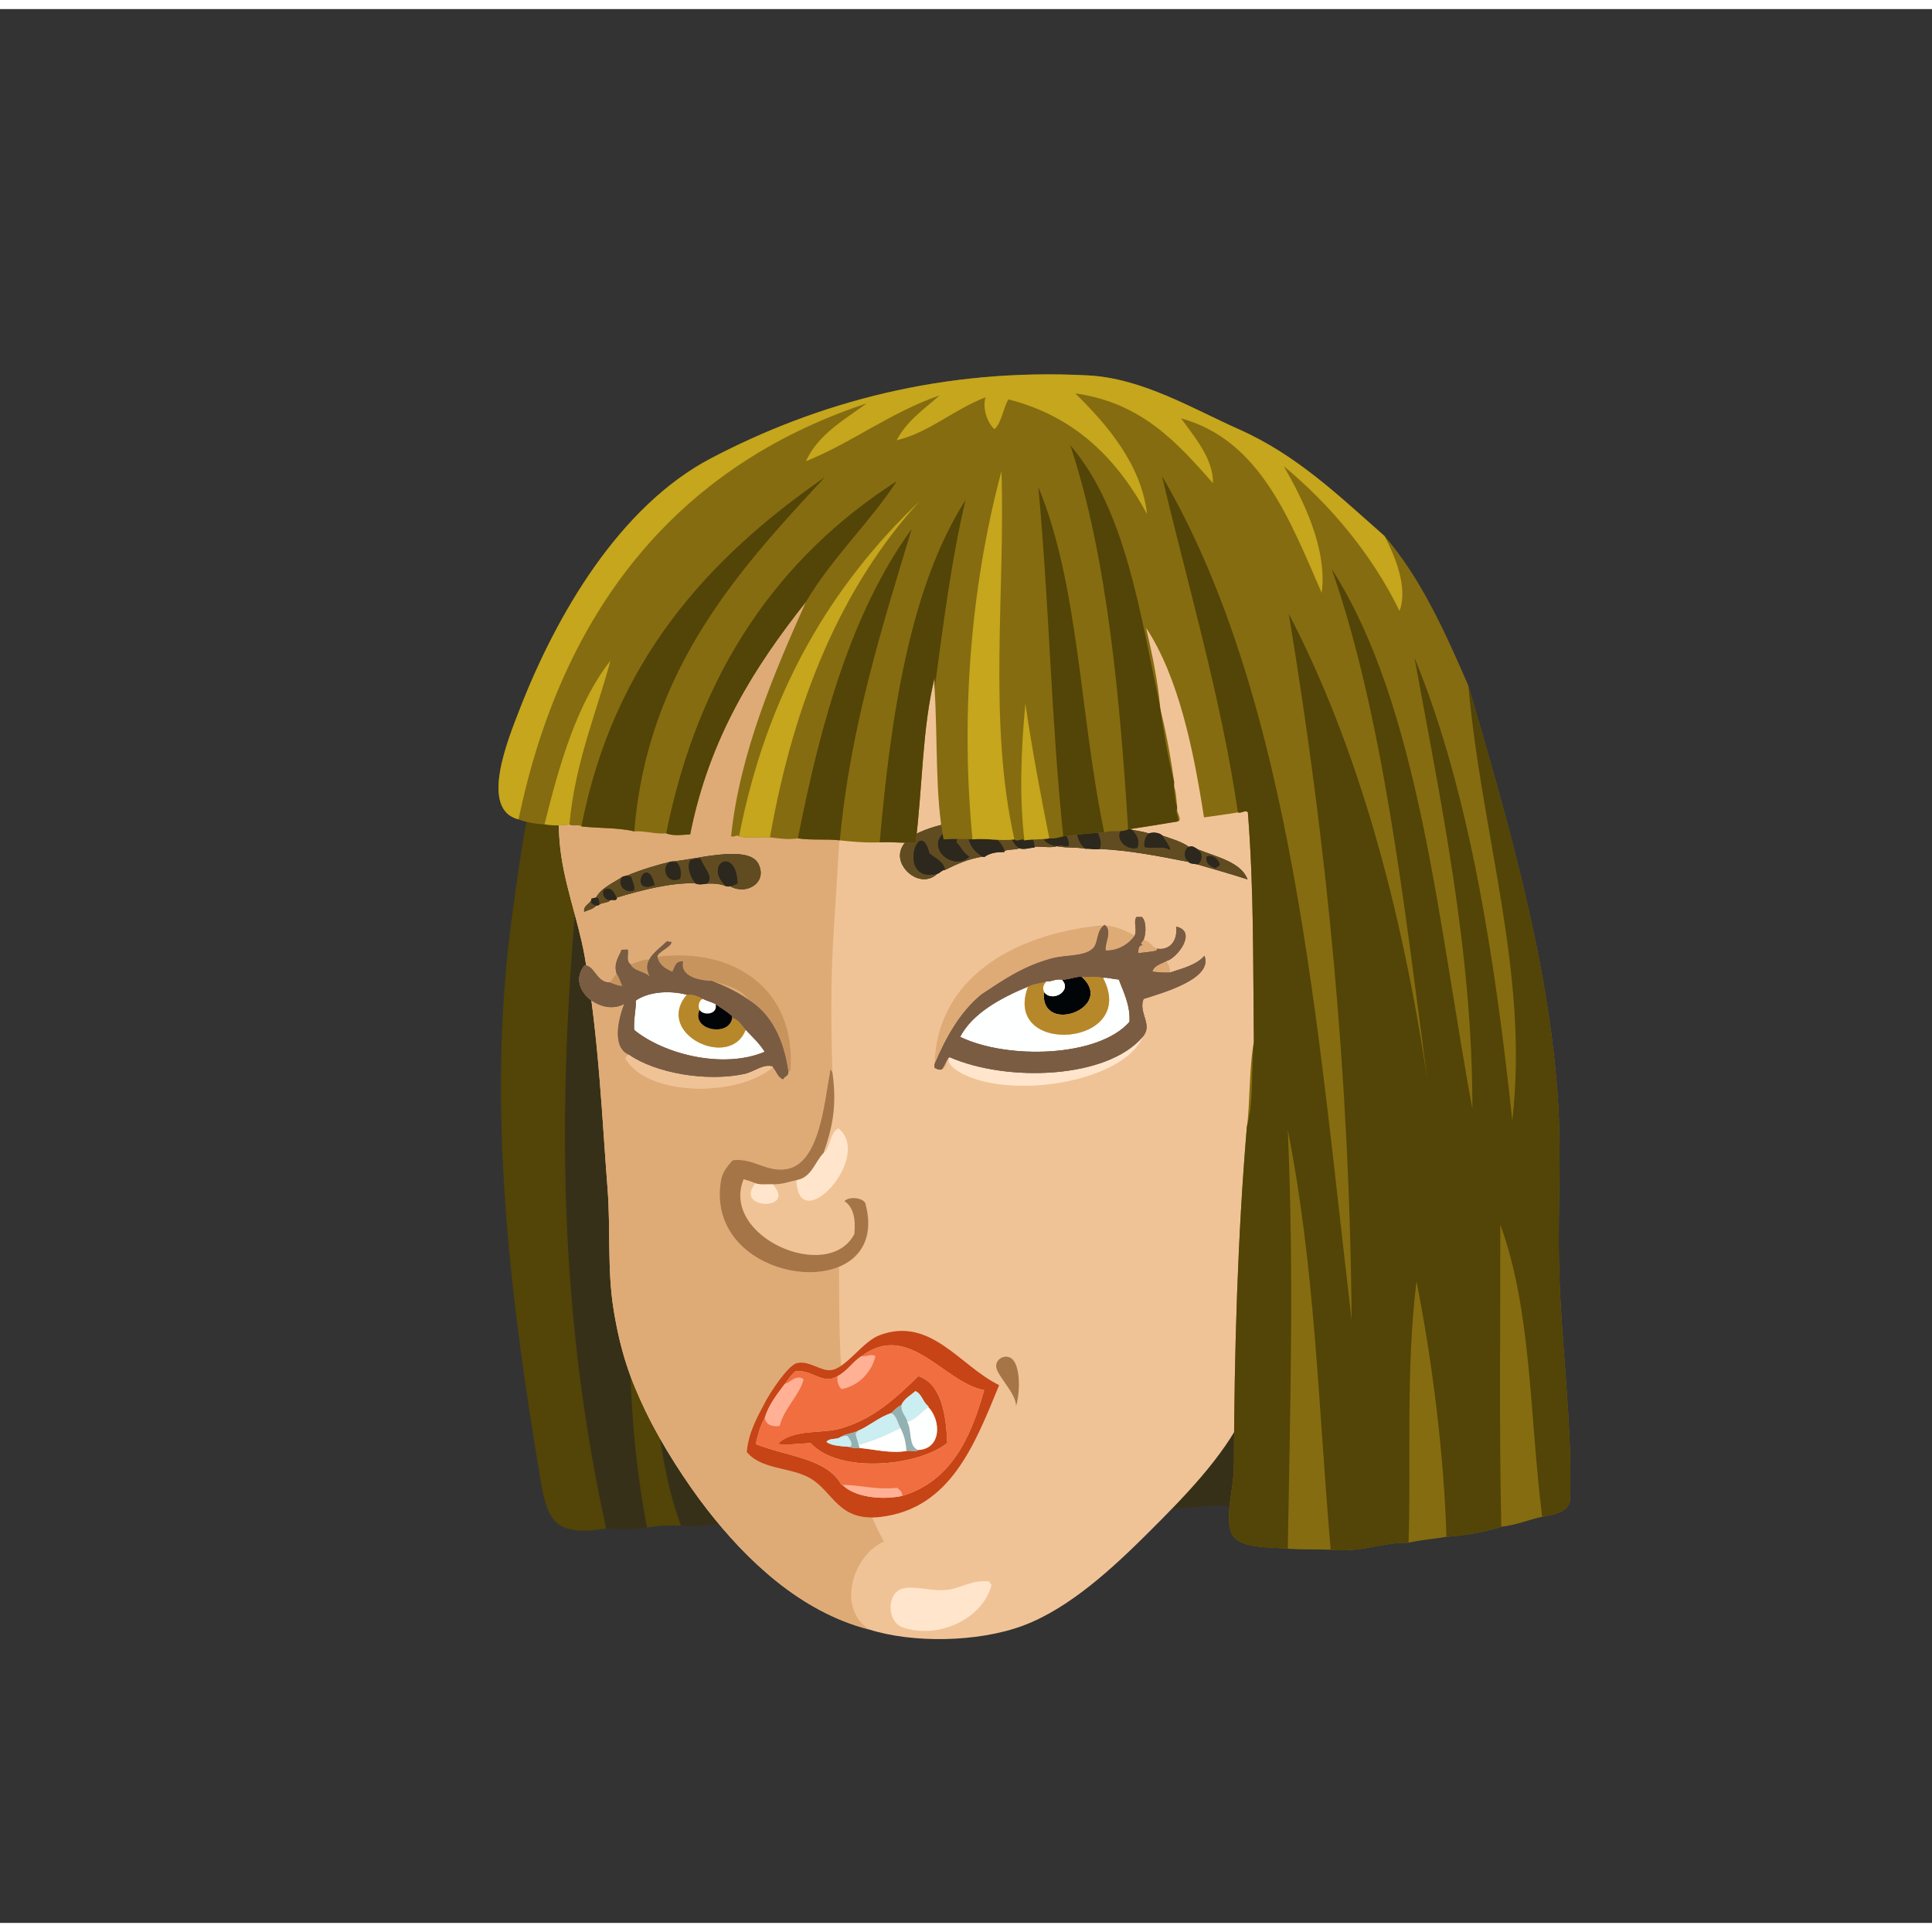 <svg xmlns="http://www.w3.org/2000/svg" width="387.295px" height="387.295px" viewBox="0 0 464.75 460.38"><rect x="0" y="0" width="464.75" height="460.38" fill="#333333" stroke="none"/><g transform="translate(24 24)"><g id="hair2"><g fill="" id="hair2" transform=""><g id="w02x">					<g>						<path fill-rule="evenodd" fill="#373018" d="M273.005,336.231c-6.958-0.97-12.009,0.997-18.96,0.239        c2.225-8.09,2.761-19.312,8.16-24.96c2.751-5.705,2.511-17.987,7.92-21.6c4.823-3.221,14.158-5.997,12.96,4.56        c2.437,0.844,4.419,2.141,4.8,5.04c10.89,2.718,2.032,35.834-7.92,36c-1.431,0.024-2.376-0.546-3.36-1.199        C275.774,335.321,273.43,334.816,273.005,336.231z"/>						<path fill-rule="evenodd" fill="#373018" d="M120.604,146.394c0.88,0,1.76,0,2.641,0c-0.268,29.018-5.025,63.091-2.641,89.277        c0.48-7.265-1.075-17.116,4.32-20.16c0.832,28.08,2.936,56.966,10.8,84c4.869-3.764,9.883,2.385,9.36,7.681        c5.198-1.736,7.414,3.391,7.68,8.16c9.381,1.339,5.411,16.028,9.84,22.319c-7.326,2.046-15.135,3.475-22.8,3.12        c-7.812-20.953-5.425-44.917-11.76-65.76c-1.022,22.291-0.798,43.274,3.6,66.24c-3.705,0.483-5.971,0.403-9.84,0.239        c-13.331-60.826-11.47-116.519-4.56-177.838c1.118-0.318,1.064,0.535,1.439,0.96        C119.04,158.08,119.95,152.961,120.604,146.394z"/>						<g>							<path fill-rule="evenodd" fill="#373018" d="M273.005,336.231c-6.958-0.97-12.009,0.997-18.96,0.239         c2.225-8.09,2.761-19.312,8.16-24.96c2.751-5.705,2.511-17.987,7.92-21.6c4.823-3.221,14.158-5.997,12.96,4.56         c2.437,0.844,4.419,2.141,4.8,5.04c10.89,2.718,2.032,35.834-7.92,36c-1.431,0.024-2.376-0.546-3.36-1.199         C275.774,335.321,273.43,334.816,273.005,336.231z"/>							<path fill-rule="evenodd" fill="#373018" d="M120.604,146.394c0.88,0,1.76,0,2.641,0         c-0.268,29.018-5.025,63.091-2.641,89.277c0.48-7.265-1.075-17.116,4.32-20.16c0.832,28.08,2.936,56.966,10.8,84         c4.869-3.764,9.883,2.385,9.36,7.681c5.198-1.736,7.414,3.391,7.68,8.16c9.381,1.339,5.411,16.028,9.84,22.319         c-7.326,2.046-15.135,3.475-22.8,3.12c-7.812-20.953-5.425-44.917-11.76-65.76c-1.022,22.291-0.798,43.274,3.6,66.24         c-3.705,0.483-5.971,0.403-9.84,0.239c-13.331-60.826-11.47-116.519-4.56-177.838c1.118-0.318,1.064,0.535,1.439,0.96         C119.04,158.08,119.95,152.961,120.604,146.394z"/>						</g>					</g>					<path fill-rule="evenodd" fill="#534407" d="M120.604,146.394c-0.654,6.567-1.564,11.687-1.92,18.239       c-0.375-0.425-0.321-1.278-1.439-0.96c-6.91,61.319-8.771,117.012,4.56,177.838c-12.296,1.897-14.1-1.601-15.84-12       c-7.272-43.446-13.092-90.083-6.72-135.838c2.205-15.833,4.536-35.133,11.52-47.52c0.556,1.176,0.398,1.643,0.48,3.359       c0.542,0.526,0.563-1.505,1.92-0.96c0.333,0.675,0.634,1.38,0.239,2.16C115.866,149.335,116.91,146.539,120.604,146.394z"/>					<path fill-rule="evenodd" fill="#534407" d="M139.805,340.791c-2.949-0.068-5.736,0.023-8.16,0.48       c-4.397-22.966-4.622-43.949-3.6-66.24C134.38,295.874,131.993,319.838,139.805,340.791z"/>					<path fill-rule="evenodd" fill="#534407" d="M273.005,336.231c0.425-1.415,2.77-0.91,3.6-1.92       c0.984,0.653,1.93,1.224,3.36,1.199c9.952-0.166,18.81-33.282,7.92-36c-0.381-2.899-2.363-4.196-4.8-5.04       c1.198-10.557-8.137-7.78-12.96-4.56c-5.409,3.612-5.169,15.895-7.92,21.6c-5.399,5.648-5.936,16.87-8.16,24.96       c-7.907,0.401-17.987,1.831-26.16-0.96c0.384-1.136,2.158-0.882,3.36-1.199c-18.796-0.782-42.456,1.824-61.2,0.96       c-3.549-0.164-5,0.242-7.44,2.399c-4.429-6.291-0.459-20.98-9.84-22.319c-0.266-4.77-2.481-9.896-7.68-8.16       c0.522-5.296-4.491-11.444-9.36-7.681c-7.864-27.034-9.968-55.92-10.8-84c-5.396,3.044-3.84,12.896-4.32,20.16       c-2.385-26.186,2.373-60.26,2.641-89.277c2.605,0.515,6.317-0.078,8.64,0.72c23.205-10.6,59.266-14.031,86.88-13.2       c0,2.4,0,4.8,0,7.2c30.327,3.063,66.799-9.096,73.68,17.52c0.358,1.384,0.998,2.971,1.44,4.32       c6.834,20.834,5.304,45.039,6.479,67.198c0.658,12.392,6.039,21.54,8.16,32.64c4.346,22.732,0.151,44.684-5.279,62.88       c-3.243,0.758-6.604,1.396-9.841,2.16c5.356-0.819,6.088,7.497,0.24,6.72c-0.264,0.358,1.312,0.919,0.72,2.4       C288.546,340.126,279.652,336.71,273.005,336.231z"/>				</g>				</g></g><g id="head"><g fill="" id="head" transform=""><g id="w01">					<g>						<path fill="#F0C397" d="M215.269,75.138c-6.372-0.436-17.431,0.516-24.24,1.92c-21.273,4.393-37.566,14.768-49.92,27.121        c-14.961,14.962-33.078,41.033-30.479,72.239c0.787,9.466,4.43,18.475,5.998,27.36c3.434,19.44,4.221,39.442,5.521,55.92        c0.756,9.586-0.09,19.566,1.439,29.041c1.645,10.182,3.992,16.814,7.68,24.479c3.947,8.203,9.791,17.225,14.881,23.76        c9.395,12.064,22.367,24.566,38.879,28.801c10.26,3.289,26.143,3.201,37.199-0.959c11.092-4.174,21.496-13.859,29.762-22.08        c8.588-8.545,18.27-18.359,23.279-28.801c3.135-6.535,6.086-14.68,9.119-22.801c2.617-6.998,5.07-19.279,5.521-26.639        c0.563-9.209,0.582-17.258,2.398-26.16c1.799-8.814,4.199-17.451,5.521-26.16c5.35-35.28,4.018-73.338-9.361-97.44        C274.913,90.319,250.784,75.375,215.269,75.138z"/>					</g>					<g>						<g>							<path fill-rule="evenodd" fill="#DEAB77" d="M215.269,75.138c-14.421,11.627-23.755,28.255-30.48,47.761         c-0.904,2.623-1.641,5.7-2.16,8.399c-3.854,20.059-4.426,42.213-6,65.28c-1.914,28.085,1.053,54.306,1.201,80.88         c0.129,23.158-0.357,46.602,10.799,67.201c-7.016,2.984-11.705,15.568-3.6,21.119c-16.512-4.234-29.484-16.736-38.879-28.801         c-5.09-6.535-10.934-15.557-14.881-23.76c-3.688-7.664-6.035-14.297-7.68-24.479c-1.529-9.475-0.684-19.455-1.439-29.041         c-1.301-16.479-2.088-36.48-5.521-55.92c-1.568-8.885-5.211-17.894-5.998-27.36c-2.6-31.206,15.518-57.277,30.479-72.239         c12.354-12.354,28.646-22.729,49.92-27.121C197.837,75.653,208.896,74.702,215.269,75.138z"/>							<path fill-rule="evenodd" fill="#FFE5CC" d="M214.069,354.259c-0.012,0.41,0.178,0.621,0.479,0.719         c-1.932,7.941-12.468,13.342-21.359,10.32c-3.877-1.316-4.016-8.291,0-9.359c2.965-0.787,7.592,0.934,11.28,0.24         C207.592,355.593,210.09,353.772,214.069,354.259z"/>						</g>					</g>				</g>			</g></g><g id="ears"><g fill="" id="ears" transform=""><g id="w06">					<path fill="none" d="M299.455,294.652c-1.865,0.455-3.826,0.814-5.04,1.92C294.062,300.747,300.944,297.841,299.455,294.652z"/>					<path fill="#F0C397" d="M326.814,249.292c1.351-7.002-1.339-14.233-5.279-18c-13.362-8.953-28.664-2.273-37.44,6.961       c-3.609,3.797-9.164,8.725-11.04,12.239c-2.447,4.587-1.952,17.168-1.68,21.601c0.35,5.703,0.471,13.945,4.56,17.279       c2.671,2.179,6.472,2.479,7.92,6.24c-0.422,23.699,41.519,6.182,24.96-12c-1.162-5.28,0.342-9.082,2.641-11.76       C317.228,265.126,324.658,260.473,326.814,249.292z M299.455,294.652c1.489,3.188-5.394,6.095-5.04,1.92       C295.629,295.467,297.59,295.107,299.455,294.652z"/>					<path fill-rule="evenodd" fill="#FFE5CC" d="M288.415,240.892c0.132-10.221,26.003-16.932,30-6.479       c2.701,7.066-8.156,4.726-9.601,1.2C300.321,233.647,292.981,237.649,288.415,240.892z"/>					<path fill-rule="evenodd" fill="#A67547" d="M310.975,253.132c-2.203,1.008,0.115-5.019-0.72-7.92       c-0.405-1.406-2.282-4.168-4.08-4.56c-11.5-2.502-17.813,13.269-21.12,20.88c4.552-2.211,13.313-3.604,17.04,0.96       c0.02,1.101,0.693,1.546,0.48,2.88c1.01,9.002-15.019,13.738-18.24,5.52c6.929,6.457,21.604-5.047,9.359-7.92       c-3.296-0.336-5.105,0.815-7.439,1.44c-1.436,0.165-1.748,1.452-3.601,1.2c1.142-8.869,9.111-22.344,17.761-26.16       C310.851,234.849,316.004,244.349,310.975,253.132z"/>					<path fill-rule="evenodd" fill="#C8945E" d="M310.975,253.132c-1.475,5.406-4.555,9.206-8.399,12.24       c0.213-1.334-0.461-1.779-0.48-2.88c-3.727-4.564-12.488-3.171-17.04-0.96c3.308-7.611,9.62-23.382,21.12-20.88       c1.798,0.392,3.675,3.153,4.08,4.56C311.09,248.113,308.771,254.14,310.975,253.132z"/>					<path fill-rule="evenodd" fill="#FFE5CC" d="M319.135,242.572c4.86-0.774,4.119,8.29-0.72,6.96       C315.615,248.763,315.854,243.095,319.135,242.572z"/>					<path fill-rule="evenodd" fill="#FFE5CC" d="M293.694,262.972c8.47,5.79-10.599,10.267-7.439,1.44       C288.589,263.787,290.398,262.636,293.694,262.972z"/>					<path fill-rule="evenodd" fill="#FEFFFF" d="M291.535,298.013c0.109,1.25,1.228,1.492,1.68,2.399       C292.67,307.858,283.112,296.94,291.535,298.013z"/>					<path fill-rule="evenodd" fill="#58777B" d="M290.575,296.572c0.649-0.009,3.151,0.152,3.84,0       c-0.354,4.175,6.529,1.269,5.04-1.92c1.069-4.961-4.497-5.009-8.16-6c-2.634-10.742,13.211-10.116,17.52-5.04       c16.559,18.182-25.382,35.699-24.96,12c0.909,0.131,1.5,0.58,2.641,0.48c-1.747,14.443,24.753,9.792,23.04-3.121       c0.173-0.732-0.246-0.874-0.24-1.439c0.682-1.646-0.001-3.995-1.2-4.561c-1.564-1.955-3.793-3.246-6.72-3.84       c-2.454-1.336-8.354-1.826-7.92,2.4c4.99,1.55,10.597,3.617,9.12,10.561c-0.767,3.6-5.383,7.217-9.36,4.319       c-0.452-0.907-1.57-1.149-1.68-2.399C291.377,297.37,290.848,297.1,290.575,296.572z"/>					<path fill-rule="evenodd" fill="#A9DBE4" d="M309.535,292.972c1.713,12.913-24.787,17.564-23.04,3.121       c1.308,0.211,2.38,0.659,4.08,0.479c0.272,0.527,0.802,0.798,0.96,1.44c-8.423-1.072,1.135,9.846,1.68,2.399       c3.978,2.897,8.594-0.72,9.36-4.319c1.477-6.943-4.13-9.011-9.12-10.561c-0.435-4.227,5.466-3.736,7.92-2.4       c-1.968-0.047-3.524,0.316-4.32,1.44c0.746,2.934,4.245,3.115,5.76,5.28C301.591,295.247,308.134,297.586,309.535,292.972z"/>					<path fill-rule="evenodd" fill="#A9DBE4" d="M308.095,286.972c1.199,0.565,1.882,2.914,1.2,4.561       C309.263,289.889,309.094,288.199,308.095,286.972z"/>					<path fill-rule="evenodd" fill="#FEFFFF" d="M301.375,283.132c2.927,0.594,5.155,1.885,6.72,3.84       c0.999,1.228,1.168,2.917,1.2,4.561c-0.006,0.565,0.413,0.707,0.24,1.439c-1.401,4.614-7.944,2.275-6.721-3.119       c-1.515-2.165-5.014-2.347-5.76-5.28C297.851,283.448,299.407,283.085,301.375,283.132z"/>				</g>				</g></g><g id="mouth"><g fill="" id="mouth" transform=""><g id="w18">					<path fill="#F0C397" d="M188.027,338.693c16.575-2.097,22.402-17.234,28.32-31.68c-9.44-4.59-16.475-16.662-28.8-12       c-4.133,1.563-8.108,8.078-11.76,8.4c-2.441,0.215-5.308-2.459-8.16-1.681c-2.115,0.577-6.29,6.96-7.44,9.12       c-2.274,4.268-4.14,7.691-4.56,12.24c3.449,4.27,10.471,3.614,15.119,6.24C176.565,332.619,177.54,340.02,188.027,338.693z"/>					<path fill="#F0C397" d="M215.627,302.453c0.045,2.207,4.75,6.341,4.799,9.6c1.061-3.672,1.021-10.084-1.199-11.52       C217.691,299.541,215.59,300.711,215.627,302.453z"/>					<path fill-rule="evenodd" fill="#C64416" d="M216.348,307.014c-5.918,14.445-11.745,29.583-28.32,31.68       c-10.487,1.326-11.462-6.074-17.28-9.359c-4.648-2.626-11.67-1.971-15.119-6.24c0.42-4.549,2.285-7.973,4.56-12.24       c1.15-2.16,5.325-8.543,7.44-9.12c2.853-0.778,5.719,1.896,8.16,1.681c3.651-0.322,7.627-6.838,11.76-8.4       C199.873,290.352,206.907,302.424,216.348,307.014z M183.228,300.053c-2.156,1.365-3.434,3.606-5.76,4.801       c-3.623,2.18-6-1.609-10.08-1.2c-1.1,0.821-1.764,2.077-2.641,3.12c-1.835,2.484-3.799,4.842-4.8,8.16       c-1.074,1.726-1.602,3.998-2.159,6.24c7.166,2.992,17.034,3.285,20.639,9.84c0.08,0,0.16,0,0.24,0       c2.721,2.855,9.218,3.76,14.4,2.64c11.545-3.495,16.4-13.679,19.679-25.44C203.07,306.424,194.657,291.464,183.228,300.053z"/>					<path fill-rule="evenodd" fill="#FFB095" d="M177.468,304.854c2.326-1.194,3.604-3.436,5.76-4.801       c1.244,0.186,2.385-0.676,3.359,0c-0.834,3.59-3.771,7.091-8.16,7.921C177.766,307.275,177.301,306.38,177.468,304.854z"/>					<path fill-rule="evenodd" fill="#A67547" d="M220.426,312.053c-0.049-3.259-4.754-7.393-4.799-9.6       c-0.037-1.742,2.064-2.912,3.6-1.92C221.447,301.969,221.486,308.381,220.426,312.053z"/>					<path fill-rule="evenodd" fill="#C64416" d="M203.868,320.934c-7.043,5.641-26.084,7.504-32.881,0       c-2.394,0.188-5.859,0.51-7.92,0.24c3.526-3.599,10.346-2.492,14.641-3.601c8.205-2.118,13.967-7.601,19.199-12.72       C202.575,306.715,203.602,314.467,203.868,320.934z M192.827,311.813c-1.014,0.427-1.688,1.191-2.4,1.92       c-3.139,1.021-5.222,3.097-8.159,4.319c-1.231,0.609-3.013,0.668-4.08,1.44c-0.818,0.702-2.862,0.179-3.36,1.2       c1.331,0.989,3.656,0.984,5.76,1.2c0.398,0.401,1.41,0.19,2.16,0.239c3.537,0.315,7.575,1.371,11.28,0.721       c0.888-0.153,2.392,0.311,2.88-0.24c5.593-0.321,5.488-7.108,2.4-10.32c0-0.08,0-0.16,0-0.24       c-1.331-0.908-1.529-2.951-3.12-3.6C195.013,309.52,193.499,310.246,192.827,311.813z"/>					<path fill-rule="evenodd" fill="#FFB095" d="M159.947,314.934c1.001-3.318,2.965-5.676,4.8-8.16       c1.523-0.507,2.752-2.382,4.561-1.2c-0.906,3.854-4.642,6.849-5.76,11.28C161.468,317.093,160.288,316.432,159.947,314.934z"/>					<path fill-rule="evenodd" fill="#CAEEF2" d="M199.308,312.293c-1.721,1.16-2.861,2.899-5.04,3.601       c-0.308-1.532-1.559-2.122-1.44-4.08c0.672-1.567,2.186-2.294,3.36-3.36c1.591,0.648,1.789,2.691,3.12,3.6       C199.308,312.133,199.308,312.213,199.308,312.293z"/>					<path fill-rule="evenodd" fill="#92B1B2" d="M192.827,311.813c-0.118,1.958,1.133,2.548,1.44,4.08       c1.133,1.987,0.249,5.991,2.64,6.72c-0.488,0.551-1.992,0.087-2.88,0.24c-0.104-2.216-0.644-3.996-1.44-5.52       c-0.69-1.23-0.9-2.939-2.16-3.601C191.14,313.005,191.813,312.24,192.827,311.813z"/>					<path fill-rule="evenodd" fill="#CAEEF2" d="M190.427,313.733c1.26,0.661,1.47,2.37,2.16,3.601       c-3.104,1.615-6.402,3.036-10.08,4.08c-0.148-1.053-0.622-1.777-0.719-2.881c0.269-0.051,0.373-0.266,0.479-0.48       C185.205,316.83,187.288,314.754,190.427,313.733z"/>					<path fill-rule="evenodd" fill="#FEFFFF" d="M192.587,317.334c0.797,1.523,1.336,3.304,1.44,5.52       c-3.705,0.65-7.743-0.405-11.28-0.721c0.011-0.33-0.113-0.526-0.24-0.719C186.185,320.37,189.483,318.949,192.587,317.334z"/>					<path fill-rule="evenodd" fill="#FFB095" d="M193.067,333.653c-5.183,1.12-11.68,0.216-14.4-2.64       c4.422,0.023,7.824,1.228,13.201,0.72C192.382,332.26,193.078,332.604,193.067,333.653z"/>					<path fill-rule="evenodd" fill="#F06E40" d="M193.067,333.653c0.011-1.05-0.686-1.394-1.199-1.92       c-5.377,0.508-8.779-0.696-13.201-0.72c-0.08,0-0.16,0-0.24,0c-3.604-6.555-13.473-6.848-20.639-9.84       c0.558-2.242,1.085-4.515,2.159-6.24c0.341,1.498,1.521,2.159,3.601,1.92c1.118-4.432,4.854-7.427,5.76-11.28       c-1.809-1.182-3.037,0.693-4.561,1.2c0.877-1.043,1.541-2.299,2.641-3.12c4.08-0.409,6.457,3.38,10.08,1.2       c-0.167,1.526,0.298,2.422,0.959,3.12c4.389-0.83,7.326-4.331,8.16-7.921c-0.975-0.676-2.115,0.186-3.359,0       c11.43-8.589,19.843,6.371,29.519,8.16C209.468,319.975,204.612,330.158,193.067,333.653z M196.907,304.854       c-5.232,5.119-10.994,10.602-19.199,12.72c-4.295,1.108-11.114,0.002-14.641,3.601c2.061,0.27,5.526-0.053,7.92-0.24       c6.797,7.504,25.838,5.641,32.881,0C203.602,314.467,202.575,306.715,196.907,304.854z"/>					<path fill-rule="evenodd" fill="#92B1B2" d="M178.188,319.493c1.067-0.772,2.849-0.831,4.08-1.44       c-0.106,0.215-0.211,0.43-0.479,0.48c0.097,1.104,0.57,1.828,0.719,2.881c0.127,0.192,0.251,0.389,0.24,0.719       c-0.75-0.049-1.762,0.162-2.16-0.239c0.678-0.976-0.333-1.968-0.719-2.64C179.089,319.114,178.751,319.417,178.188,319.493z"/>					<path fill-rule="evenodd" fill="#CAEEF2" d="M178.188,319.493c0.563-0.076,0.901-0.379,1.681-0.239       c0.386,0.672,1.396,1.664,0.719,2.64c-2.104-0.216-4.429-0.211-5.76-1.2C175.325,319.672,177.369,320.195,178.188,319.493z"/>					<path fill-rule="evenodd" fill="#FEFFFF" d="M199.308,312.293c3.088,3.212,3.192,9.999-2.4,10.32       c-2.391-0.729-1.507-4.732-2.64-6.72C196.446,315.192,197.587,313.453,199.308,312.293z"/>				</g>				</g></g><g id="eyes"><g fill="" id="eyes" transform=""><g id="w01">					<g>						<path fill="none" d="M239.209,201.604c0.114-0.167,0.208-0.351,0.291-0.546C239.416,201.253,239.323,201.438,239.209,201.604z        "/>						<path fill="none" d="M239.749,200.335c0.046-0.162,0.089-0.327,0.13-0.496C239.838,200.008,239.796,200.174,239.749,200.335z"/>						<path fill="none" d="M147.288,209.795c3.12,1.247,6.127,2.608,8.665,4.462C154.129,211.656,150.6,210.839,147.288,209.795z"/>						<path fill="none" d="M241.939,202.114c-0.001-0.029,0.003-0.061,0.003-0.091C241.942,202.053,241.938,202.084,241.939,202.114        z"/>						<path fill="none" d="M242.01,201.346c-0.002,0.004-0.002,0.009-0.004,0.015C242.008,201.355,242.008,201.35,242.01,201.346z"/>						<path fill="none" d="M241.965,201.673c-0.003,0.026-0.007,0.052-0.01,0.077C241.958,201.725,241.962,201.699,241.965,201.673z        "/>						<path fill="none" d="M239.518,201.021c0.075-0.183,0.141-0.378,0.199-0.578C239.658,200.643,239.593,200.838,239.518,201.021z        "/>						<polygon fill="none" points="241.527,196.458 241.526,196.458 241.524,196.46       "/>						<path fill="#F0C397" d="M134.123,203.945c-0.023-1.118,3.811-2.569,3.321-3.58c-0.43,0.069-0.716-0.015-0.935-0.166        c-0.856,0.82-3.779,3.143-4.235,4.346c-1.892,0.072-3.11,0.79-4.628,1.22c-1.136-0.849-0.348-2.475-0.636-3.523        c-0.496,0.011-0.993,0.022-1.489,0.033c-0.418,1.387-2.055,3.169-1.174,5.797c-0.714,0.531-1.111,1.365-1.629,2.084        c-3.27,0.045-3.565-4.006-6.052-4.146c-4.676,5.594,4.05,12.461,9.518,9.283c-1.51,3.827-3.019,10.602,1.204,12.262        c-0.536,0.096-0.839,0.412-0.91,0.952c5.54,9.23,27.162,9.142,35.424,2.005c0.884,0.918,1.159,2.471,2.486,2.924        c0.272-0.71,1.264-0.733,1.265-1.703c0.265-0.05,0.307-0.314,0.55-0.385C167.588,211.473,152.268,201.594,134.123,203.945z         M155.952,214.257c-2.538-1.854-5.545-3.215-8.665-4.462C150.6,210.839,154.129,211.656,155.952,214.257z"/>						<path fill="#F0C397" d="M257.454,207.753c0.083-1.286-0.419-1.984-0.848-2.756c2.529-0.625,7.547-7.154,2.333-8.272        c0.364,3.601-1.666,5.754-4.667,5.304c-1.236-0.531-1.684-1.853-3.182-2.121c0.632-1.413,0.704-4.611-0.425-5.516        c-0.425,0-0.85,0-1.272,0c-0.815,1.018,0.167,2.965-0.425,4.455c-2.403-1.271-4.575-2.218-7.025-2.367        c-0.061-0.06-0.116-0.123-0.188-0.179c-0.083,0.048-0.155,0.104-0.229,0.157l0,0c0,0.001-0.001,0.002-0.002,0.002        c0.001,0,0.002-0.001,0.002-0.002c-0.478-0.01-0.964-0.001-1.468,0.054c-20.522,2.244-38.68,12.744-39.248,33.304        c0,0.283,0,0.565,0,0.849c0.465,0.241,0.867,0.547,1.698,0.424c1.065-0.277,1.149-1.538,1.484-2.546        c0.045-0.238,0.235-0.33,0.426-0.424c-1.137,1.759,2.479,3.715,3.604,4.242c12.794,5.997,38.466,1.311,42.854-9.122        c2.595-2.956-1.129-5.748,0.213-9.122c4.756-1.506,16.822-4.896,14.637-10.391        C263.828,205.924,260.546,206.742,257.454,207.753z M241.939,202.114c-0.001-0.029,0.003-0.061,0.003-0.091        C241.942,202.053,241.938,202.084,241.939,202.114z M241.955,201.75c0.003-0.025,0.007-0.051,0.01-0.077        C241.962,201.699,241.958,201.725,241.955,201.75z M242.006,201.36c0.002-0.005,0.002-0.01,0.004-0.015        C242.008,201.35,242.008,201.355,242.006,201.36z M239.5,201.058c-0.083,0.195-0.177,0.38-0.291,0.546        C239.323,201.438,239.416,201.253,239.5,201.058z M239.879,199.839c-0.041,0.168-0.084,0.334-0.13,0.496        C239.796,200.174,239.838,200.008,239.879,199.839z M239.717,200.443c-0.059,0.2-0.124,0.395-0.199,0.578        C239.593,200.838,239.658,200.643,239.717,200.443z"/>					</g>					<g>						<path fill-rule="evenodd" fill="#C8945E" d="M165.651,231.732c-1.129-8.024-4.162-14.059-9.699-17.476        c-1.823-2.601-5.352-3.418-8.665-4.462c-3.583-0.091-7.763-1.281-6.994-4.683c-1.893-0.171-1.967,1.397-2.552,2.476        c-1.684-0.715-3.193-1.612-3.619-3.643c18.145-2.352,33.465,7.527,32.079,27.402        C165.958,231.418,165.916,231.683,165.651,231.732z"/>						<path fill-rule="evenodd" fill="#C8945E" d="M132.274,204.546c-0.926,1.318-0.636,2.896,0.095,4.278        c-1.218-1.393-3.893-1.263-4.724-3.059C129.164,205.336,130.382,204.618,132.274,204.546z"/>						<path fill-rule="evenodd" fill="#DEAB77" d="M251.091,199.908c1.498,0.268,1.945,1.59,3.182,2.121c0,0.142,0,0.283,0,0.425        c-1.331,0.366-2.949,0.445-4.456,0.636c0.022-0.968,0.061-1.92,1.062-1.909C250.065,200.782,250.819,200.382,251.091,199.908z        "/>						<path fill-rule="evenodd" fill="#C8945E" d="M124.346,208.072c0.644,0.785,0.898,1.979,1.369,2.948        c-1.193-0.084-2.108-0.463-2.998-0.864C123.235,209.438,123.632,208.604,124.346,208.072z"/>						<path fill-rule="evenodd" fill="#DEAB77" d="M256.606,204.997c0.429,0.771,0.931,1.47,0.848,2.756        c-1.561,0.076-2.914-0.056-4.242-0.213C253.656,206.006,255.338,205.707,256.606,204.997z"/>						<path fill-rule="evenodd" fill="#020507" d="M236.239,208.813c8.163,7.444-10.098,14.215-9.122,3.605        c2.035,2.747,7.011-0.416,4.243-2.969C233.166,209.527,234.967,208.573,236.239,208.813z"/>						<path fill-rule="evenodd" fill="#FEFFFF" d="M241.331,209.025c0.853-0.149,2.233,0.299,3.818,0.425        c1.036,2.879,2.79,6.095,2.547,10.183c-7.453,8.523-29.325,9.121-40.732,3.606c2.965-5.681,9.733-9.347,16.334-12.093        C216.915,228.091,250.072,225.646,241.331,209.025z"/>						<path fill-rule="evenodd" fill="#FEFFFF" d="M141.216,213.096c-7.98,9.401,10.51,18.225,14.153,8.438        c1.695,1.758,3.455,3.441,4.587,5.298c-10.22,4.295-24.508,0.432-31.399-5.26c-0.188-2.721,0.461-4.845,0.401-7.086        C131.921,212.432,136.85,211.971,141.216,213.096z"/>						<path fill-rule="evenodd" fill="#FEFFFF" d="M231.36,209.45c2.768,2.553-2.208,5.716-4.243,2.969        c-0.449-1.135,0.016-1.928,0.637-2.545C229.197,209.982,229.503,209.313,231.36,209.45z"/>						<path fill-rule="evenodd" fill="#B78829" d="M141.216,213.096c1.797-0.165,2.841,0.459,3.933,1.03        c-0.99,0.202-1.267,1.661-0.873,2.627c-2.118,4.944,7.238,6.613,7.863,1.872c1.582,0.441,2.281,1.805,3.23,2.908        C151.726,231.32,133.236,222.497,141.216,213.096z"/>						<path fill-rule="evenodd" fill="#FEFFFF" d="M145.149,214.126c0.935,0.483,2.085,0.739,3.007,1.236        c0.603,2.541-2.991,2.873-3.88,1.391C143.883,215.787,144.16,214.328,145.149,214.126z"/>						<path fill-rule="evenodd" fill="#020507" d="M148.157,215.362c1.316,0.971,2.827,1.741,3.975,2.89        c0.002,0.125,0.005,0.249,0.008,0.373c-0.625,4.741-9.981,3.072-7.863-1.872C145.166,218.235,148.76,217.903,148.157,215.362z        "/>						<path fill-rule="evenodd" fill="#F0C397" d="M127.386,227.555c6.285,4.383,18.546,6.557,27.661,4.599        c2.488-0.533,4.381-2.471,6.849-1.827c0.001,0.063,0.003,0.124,0.004,0.186c-8.262,7.137-29.884,7.226-35.424-2.005        C126.547,227.967,126.851,227.65,127.386,227.555z"/>						<path fill-rule="evenodd" fill="#DEAB77" d="M200.811,229.816c0.567-20.561,18.725-31.061,39.248-33.304        c3.275-0.357,5.909,0.746,8.91,2.334c-1.349,2.056-4.142,3.765-7.001,3.606c-0.286-1.769,1.709-4.643-0.212-6.152        c-1.933,1.142-1.558,3.855-2.547,5.304c-1.826,2.416-6.574,1.794-10.183,2.758c-6.9,1.837-11.815,5.292-16.971,8.694        C206.95,217.286,203.589,223.259,200.811,229.816z"/>						<path fill-rule="evenodd" fill="#DEAB77" d="M203.993,228.543c-0.335,1.008-0.419,2.269-1.484,2.546        C203.151,230.389,203.446,229.341,203.993,228.543z"/>						<path fill-rule="evenodd" fill="#FFE5CC" d="M204.419,228.119c13.997,6.095,37.906,5.205,46.459-4.88        c-4.389,10.433-30.061,15.119-42.854,9.122C206.898,231.834,203.282,229.878,204.419,228.119z"/>						<path fill-rule="evenodd" fill="#B78829" d="M223.298,211.146c1.563-0.789,3.273-0.829,4.456-1.272        c-0.621,0.617-1.086,1.41-0.637,2.545c-0.976,10.609,17.285,3.839,9.122-3.605c1.677,0.092,3.75-0.214,5.092,0.212        C250.072,225.646,216.915,228.091,223.298,211.146z"/>						<path fill-rule="evenodd" fill="#7A5C43" d="M134.123,203.945c0.426,2.03,1.935,2.928,3.619,3.643        c0.585-1.078,0.66-2.646,2.552-2.476c-0.77,3.401,3.411,4.592,6.994,4.683c3.12,1.247,6.127,2.608,8.665,4.462        c5.537,3.417,8.57,9.451,9.699,17.476c-0.001,0.97-0.992,0.993-1.265,1.703c-1.328-0.453-1.603-2.006-2.486-2.924        c-0.001-0.062-0.002-0.123-0.004-0.186c-2.468-0.644-4.361,1.294-6.849,1.827c-9.115,1.958-21.376-0.216-27.661-4.599        c-4.223-1.66-2.714-8.435-1.204-12.262c-5.467,3.178-14.194-3.689-9.518-9.283c2.487,0.141,2.783,4.191,6.052,4.146        c0.89,0.401,1.805,0.78,2.998,0.864c-0.471-0.969-0.725-2.163-1.369-2.948c-0.881-2.628,0.755-4.41,1.174-5.797        c0.497-0.01,0.993-0.021,1.489-0.033c0.289,1.048-0.5,2.674,0.636,3.523c0.831,1.796,3.506,1.666,4.724,3.059        c-0.731-1.382-1.021-2.96-0.095-4.278c0.456-1.204,3.379-3.526,4.235-4.346c0.219,0.151,0.505,0.234,0.935,0.166        C137.934,201.376,134.1,202.827,134.123,203.945z M155.37,221.533c-0.949-1.104-1.648-2.467-3.23-2.908        c-0.003-0.124-0.006-0.248-0.008-0.373c-1.147-1.148-2.658-1.919-3.975-2.89c-0.922-0.497-2.073-0.753-3.007-1.236        c-1.092-0.571-2.136-1.195-3.933-1.03c-4.366-1.125-9.295-0.664-12.258,1.39c0.06,2.241-0.589,4.365-0.401,7.086        c6.891,5.691,21.18,9.555,31.399,5.26C158.825,224.975,157.065,223.291,155.37,221.533z"/>						<path fill-rule="evenodd" fill="#7A5C43" d="M257.454,207.753c3.092-1.011,6.374-1.829,8.273-4.027        c2.186,5.495-9.881,8.885-14.637,10.391c-1.342,3.374,2.382,6.166-0.213,9.122c-8.553,10.085-32.462,10.975-46.459,4.88        c-0.19,0.094-0.381,0.186-0.426,0.424c-0.547,0.798-0.842,1.846-1.484,2.546c-0.831,0.123-1.232-0.183-1.698-0.424        c0-0.283,0-0.565,0-0.849c2.778-6.558,6.139-12.53,11.245-16.76c5.155-3.402,10.07-6.856,16.971-8.694        c3.608-0.964,8.356-0.343,10.183-2.758c0.989-1.448,0.614-4.162,2.547-5.304c1.921,1.51-0.074,4.384,0.212,6.152        c2.859,0.159,5.652-1.55,7.001-3.606c0.592-1.49-0.391-3.438,0.425-4.455c0.423,0,0.848,0,1.272,0        c1.129,0.905,1.057,4.103,0.425,5.516c-0.271,0.475-1.025,0.874-0.213,1.272c-1.001-0.011-1.039,0.941-1.062,1.909        c1.507-0.191,3.125-0.27,4.456-0.636c0-0.142,0-0.283,0-0.425c3.001,0.451,5.031-1.703,4.667-5.304        c5.214,1.118,0.196,7.648-2.333,8.272c-1.269,0.71-2.95,1.009-3.395,2.543C254.54,207.697,255.894,207.829,257.454,207.753z         M231.36,209.45c-1.857-0.138-2.163,0.532-3.606,0.424c-1.183,0.443-2.894,0.483-4.456,1.272        c-6.601,2.746-13.369,6.412-16.334,12.093c11.407,5.515,33.279,4.917,40.732-3.606c0.243-4.088-1.511-7.304-2.547-10.183        c-1.585-0.126-2.966-0.574-3.818-0.425c-1.342-0.426-3.415-0.12-5.092-0.212C234.967,208.573,233.166,209.527,231.36,209.45z"/>					</g>					<g>						<path fill-rule="evenodd" fill="#7A5C43" d="M134.123,203.945c0.426,2.03,1.935,2.928,3.619,3.643        c0.585-1.078,0.66-2.646,2.552-2.476c-0.77,3.401,3.411,4.592,6.994,4.683c3.12,1.247,6.127,2.608,8.665,4.462        c5.537,3.417,8.57,9.451,9.699,17.476c-0.001,0.97-0.992,0.993-1.265,1.703c-1.328-0.453-1.603-2.006-2.486-2.924        c-0.001-0.062-0.002-0.123-0.004-0.186c-2.468-0.644-4.361,1.294-6.849,1.827c-9.115,1.958-21.376-0.216-27.661-4.599        c-4.223-1.66-2.714-8.435-1.204-12.262c-5.467,3.178-14.194-3.689-9.518-9.283c2.487,0.141,2.783,4.191,6.052,4.146        c0.89,0.401,1.805,0.78,2.998,0.864c-0.471-0.969-0.725-2.163-1.369-2.948c-0.881-2.628,0.755-4.41,1.174-5.797        c0.497-0.01,0.993-0.021,1.489-0.033c0.289,1.048-0.5,2.674,0.636,3.523c0.831,1.796,3.506,1.666,4.724,3.059        c-0.731-1.382-1.021-2.96-0.095-4.278c0.456-1.204,3.379-3.526,4.235-4.346c0.219,0.151,0.505,0.234,0.935,0.166        C137.934,201.376,134.1,202.827,134.123,203.945z M155.37,221.533c-0.949-1.104-1.648-2.467-3.23-2.908        c-0.003-0.124-0.006-0.248-0.008-0.373c-1.147-1.148-2.658-1.919-3.975-2.89c-0.922-0.497-2.073-0.753-3.007-1.236        c-1.092-0.571-2.136-1.195-3.933-1.03c-4.366-1.125-9.295-0.664-12.258,1.39c0.06,2.241-0.589,4.365-0.401,7.086        c6.891,5.691,21.18,9.555,31.399,5.26C158.825,224.975,157.065,223.291,155.37,221.533z"/>						<path fill-rule="evenodd" fill="#7A5C43" d="M257.454,207.753c3.092-1.011,6.374-1.829,8.273-4.027        c2.186,5.495-9.881,8.885-14.637,10.391c-1.342,3.374,2.382,6.166-0.213,9.122c-8.553,10.085-32.462,10.975-46.459,4.88        c-0.19,0.094-0.381,0.186-0.426,0.424c-0.547,0.798-0.842,1.846-1.484,2.546c-0.831,0.123-1.232-0.183-1.698-0.424        c0-0.283,0-0.565,0-0.849c2.778-6.558,6.139-12.53,11.245-16.76c5.155-3.402,10.07-6.856,16.971-8.694        c3.608-0.964,8.356-0.343,10.183-2.758c0.989-1.448,0.614-4.162,2.547-5.304c1.921,1.51-0.074,4.384,0.212,6.152        c2.859,0.159,5.652-1.55,7.001-3.606c0.592-1.49-0.391-3.438,0.425-4.455c0.423,0,0.848,0,1.272,0        c1.129,0.905,1.057,4.103,0.425,5.516c-0.271,0.475-1.025,0.874-0.213,1.272c-1.001-0.011-1.039,0.941-1.062,1.909        c1.507-0.191,3.125-0.27,4.456-0.636c0-0.142,0-0.283,0-0.425c3.001,0.451,5.031-1.703,4.667-5.304        c5.214,1.118,0.196,7.648-2.333,8.272c-1.269,0.71-2.95,1.009-3.395,2.543C254.54,207.697,255.894,207.829,257.454,207.753z         M231.36,209.45c-1.857-0.138-2.163,0.532-3.606,0.424c-1.183,0.443-2.894,0.483-4.456,1.272        c-6.601,2.746-13.369,6.412-16.334,12.093c11.407,5.515,33.279,4.917,40.732-3.606c0.243-4.088-1.511-7.304-2.547-10.183        c-1.585-0.126-2.966-0.574-3.818-0.425c-1.342-0.426-3.415-0.12-5.092-0.212C234.967,208.573,233.166,209.527,231.36,209.45z"/>					</g>				</g>			</g></g><g id="eyebrow"><g fill="" id="eyebrow" transform=""><g id="w07">					<path fill="#2D281D" d="M201.467,184.006c0.714-0.172,1.028-0.895,1.847-0.923c2.781-1.369,5.612-2.67,9.009-3.192       c0.158,0.025,0.316,0.05,0.475,0.075c1.216-0.926,2.889-1.222,4.804-1.186c0.013-0.079,0.025-0.157,0.037-0.236       c0.936-0.542,2.52-0.191,3.507-0.661c1.545,0.394,2.388-0.178,3.668-0.149c0.013-0.079,0.024-0.158,0.037-0.237       c1.726-0.128,3.905,0.369,5.365-0.124c0.079,0.013,0.157,0.025,0.237,0.038c2.427,0.452,4.286,0.124,6.713,0.575       c1.057-0.085,2.448,0.29,3.393,0.051c7.076,0.328,14.014,1.68,21.373,3.135c0.331,0.46,1.362,0.409,2.097,0.575       c4.044,1.186,8.156,2.323,12.064,3.608c-1.565-4.178-7.295-5.328-11.977-7.239c-0.529-0.317-1.395-1.022-2.097-0.574       c-1.67-1.234-4.086-1.925-6.375-2.709c-0.78-0.777-2.299-0.877-3.318-0.524c-0.97-0.398-1.96-0.465-3.992-0.873       c-0.757-0.08-0.693-0.756-1.585-0.737c-0.082,0.177-0.242,0.245-0.512,0.163c-2.14-0.543-4.383-1.01-6.837-1.324       c-0.697-0.637-1.741-0.826-2.807-0.687c-2.167-0.094-4.615-0.575-6.514-0.3c-1.626-0.098-2.681-0.817-3.593-0.326       c-1.664-0.364-3.088-0.398-4.542-0.475c-0.639-0.302-0.667,0.237-1.224,0.05c-2.795,0.542-5.34-0.339-7.848,0.46       c-1.009-0.33-1.398,0.192-2.407-0.138c-0.083,0.176-0.081,0.467-0.313,0.437c-4.963,1.223-16.638,2.464-17.606,8.394       C191.878,183.045,197.641,187.606,201.467,184.006z"/>					<path fill="#2D281D" d="M137.534,181.052c-0.156,0.038-0.311,0.076-0.466,0.114c-2.92,0.695-6.787,1.829-10.082,3.224       c-0.388,0.096-0.777,0.191-1.166,0.287c-2.328,1.566-5.263,2.766-6.421,5.04c-0.389,0.096-0.777,0.191-1.166,0.287       c0.019,0.078,0.038,0.155,0.058,0.233c-0.411,1.073-2.029,1.417-1.757,2.904c1-0.433,1.985-0.568,2.857-1.445       c0.233-0.058,0.466-0.115,0.7-0.172c0.482-0.633,2.278-0.472,2.682-1.154c0.703-0.257,1.246,0.266,1.631-0.401       c-0.019-0.078-0.038-0.156-0.058-0.233c6.183-1.887,13.449-3.683,18.931-3.423c0.699,0.375,1.71,0.231,2.735,0.068       c1.716-0.104,3.281,0.042,4.597,0.6c0.333-0.004,0.526,0.221,0.989,0.003c3.991,2.293,9.129-0.879,6.83-5.388       C155.973,176.777,142.482,180.797,137.534,181.052z"/>					<path fill-rule="evenodd" fill="#2D281D" d="M239.399,171.536c0.155,2.285,2.037,4.129,1.158,6.501       c-0.944,0.239-2.336-0.136-3.393-0.051c-2.034-1.178-3.229-5.646-0.572-7.137C237.658,170.71,238.702,170.898,239.399,171.536z       "/>					<path fill-rule="evenodd" fill="#614C22" d="M239.399,171.536c2.454,0.314,4.697,0.781,6.837,1.324       c-2.422,2.055,0.13,5.629,3.356,4.903c0.677-2.241-0.396-3.208-1.26-4.329c2.032,0.408,3.022,0.475,3.992,0.873       c-0.722,0.755-1.238,1.941-0.999,3.244c2.201,0.583,4.251-0.447,6.201,0.737c-0.338-1.364-1.296-2.275-1.884-3.457       c2.289,0.784,4.705,1.476,6.375,2.709c-1.261,0.323-1.343,3.099-0.05,3.393c-0.013,0.079-0.025,0.158-0.038,0.237       c-7.359-1.455-14.297-2.808-21.373-3.135C241.437,175.665,239.555,173.82,239.399,171.536z"/>					<path fill-rule="evenodd" fill="#2D281D" d="M248.333,173.435c0.863,1.12,1.937,2.087,1.26,4.329       c-3.227,0.726-5.778-2.848-3.356-4.903c0.27,0.082,0.43,0.015,0.512-0.163C247.64,172.678,247.576,173.354,248.333,173.435z"/>					<path fill-rule="evenodd" fill="#2D281D" d="M230.079,170.549c0.621,2.485,2.97,3.715,3.093,6.563       c-0.807,0.876-2.008-0.441-2.72,0.299c-0.08-0.013-0.158-0.025-0.237-0.038c-3.762-0.466-4.958-3.735-3.729-7.15       C227.398,169.731,228.453,170.451,230.079,170.549z"/>					<path fill-rule="evenodd" fill="#614C22" d="M226.486,170.223c-1.229,3.416-0.033,6.684,3.729,7.15       c-1.46,0.493-3.64-0.005-5.365,0.124c-0.185-1.893-0.943-3.37-2.207-4.479c0.411-1.227,0.571-2.551-0.736-3.032       c0.013-0.079,0.025-0.158,0.038-0.237C223.398,169.825,224.822,169.859,226.486,170.223z"/>					<path fill-rule="evenodd" fill="#2D281D" d="M221.944,169.749c-0.013,0.079-0.025,0.158-0.038,0.237       c1.308,0.481,1.147,1.805,0.736,3.032c1.264,1.109,2.022,2.587,2.207,4.479c-0.013,0.079-0.024,0.158-0.037,0.237       c-1.28-0.029-2.123,0.542-3.668,0.149c-2.519-1.737-3.379-6.253-0.424-8.085C221.277,169.986,221.306,169.447,221.944,169.749z       "/>					<path fill-rule="evenodd" fill="#614C22" d="M264.115,178.115c4.682,1.912,10.411,3.062,11.977,7.239       c-3.908-1.285-8.021-2.422-12.064-3.608c1.159-0.447,1.478-3.061,0.05-3.394C264.09,178.273,264.103,178.194,264.115,178.115z        M266.261,179.913c-0.266,1.662,0.832,2.333,2.232,2.783c0.162-0.548,0.894-0.312,0.899-1.073       C268.943,180.469,267.625,179.22,266.261,179.913z"/>					<path fill-rule="evenodd" fill="#2D281D" d="M212.873,170.258c-0.487,4.271,4.015,4.915,4.765,8.286       c-0.012,0.079-0.024,0.157-0.037,0.236c-1.915-0.037-3.588,0.26-4.804,1.186c-0.158-0.025-0.316-0.05-0.475-0.075       c-3.089-1.737-4.92-5.689-2.169-9.334c0.231,0.03,0.229-0.261,0.313-0.437C211.475,170.45,211.864,169.929,212.873,170.258z"/>					<path fill-rule="evenodd" fill="#614C22" d="M210.153,170.557c-2.751,3.645-0.92,7.597,2.169,9.334       c-3.396,0.522-6.228,1.823-9.009,3.192c-0.284-2.031-2.336-2.778-3.742-3.994c-2.473-9.817-8.079,7.417,1.895,4.917       c-3.826,3.6-9.589-0.961-8.92-5.056C193.515,173.021,205.19,171.78,210.153,170.557z M201.68,176.507       c-0.396,3.54,4.778,6.161,7.486,3.371c-1.475-0.815-1.97-2.344-3.106-3.407C207.185,171.691,202.018,173.497,201.68,176.507z"/>					<path fill-rule="evenodd" fill="#2D281D" d="M269.393,181.623c-0.006,0.761-0.737,0.525-0.899,1.073       c-1.4-0.451-2.498-1.122-2.232-2.783C267.625,179.22,268.943,180.469,269.393,181.623z"/>					<path fill-rule="evenodd" fill="#2D281D" d="M206.06,176.471c1.137,1.063,1.632,2.591,3.106,3.407       c-2.708,2.79-7.882,0.169-7.486-3.371C202.018,173.497,207.185,171.691,206.06,176.471z"/>					<path fill-rule="evenodd" fill="#2D281D" d="M137.068,181.167c0.155-0.038,0.31-0.076,0.466-0.114       c0.365,0.163,0.916,0.017,1.28,0.18c1.003,1.014,1.222,2.874,0.742,4.019C136.418,186.682,134.823,182.539,137.068,181.167z"/>					<path fill-rule="evenodd" fill="#2D281D" d="M125.82,184.677c0.389-0.096,0.777-0.191,1.166-0.287       c0.142,0.312,0.576,0.14,0.814,0.293c0.469,1.355,0.878,2.15,0.803,3.263C126.267,189.059,124.157,186.276,125.82,184.677z"/>					<path fill-rule="evenodd" fill="#2D281D" d="M133.496,186.742C126.852,189.319,131.613,178.724,133.496,186.742       L133.496,186.742z"/>					<path fill-rule="evenodd" fill="#2D281D" d="M146.013,186.38c-1.025,0.164-2.037,0.307-2.735-0.068       c-1.121-1.208-2.291-4.303-1.143-5.65c0.889-0.268,1.715-0.431,2.387-0.341C145.161,182.324,147.987,184.902,146.013,186.38z"/>					<path fill-rule="evenodd" fill="#2D281D" d="M203.313,183.083c-0.818,0.029-1.132,0.751-1.847,0.923       c-9.974,2.5-4.368-14.734-1.895-4.917C200.977,180.305,203.029,181.052,203.313,183.083z"/>					<path fill-rule="evenodd" fill="#2D281D" d="M124.347,189.735c0.02,0.078,0.039,0.156,0.058,0.233       c-0.385,0.667-0.928,0.144-1.631,0.401c-1.372,0.038-2.183-1.67-1.388-2.624C123.176,187.08,123.724,188.471,124.347,189.735z"/>					<path fill-rule="evenodd" fill="#2D281D" d="M118.292,190.237c-0.02-0.078-0.039-0.156-0.058-0.233       c0.389-0.096,0.776-0.191,1.166-0.287c0.233-0.059,0.323,0.121,0.523,0.119c0.15,0.62,0.416,1.31,0.169,1.688       c-0.233,0.058-0.466,0.115-0.7,0.172C118.878,191.446,117.793,191.156,118.292,190.237z"/>					<path fill-rule="evenodd" fill="#614C22" d="M212.873,170.258c2.508-0.799,5.053,0.082,7.848-0.46       c-2.955,1.832-2.095,6.348,0.424,8.085c-0.987,0.47-2.571,0.119-3.507,0.661C216.888,175.173,212.386,174.529,212.873,170.258z       "/>					<path fill-rule="evenodd" fill="#614C22" d="M236.593,170.849c-2.656,1.491-1.462,5.959,0.572,7.137       c-2.427-0.451-4.286-0.123-6.713-0.575c0.712-0.74,1.913,0.577,2.72-0.299c-0.123-2.848-2.472-4.079-3.093-6.563       C231.978,170.273,234.426,170.754,236.593,170.849z"/>					<path fill-rule="evenodd" fill="#2D281D" d="M255.644,174.832c0.588,1.182,1.546,2.093,1.884,3.457       c-1.95-1.185-4-0.155-6.201-0.737c-0.239-1.303,0.277-2.489,0.999-3.244C253.345,173.955,254.863,174.055,255.644,174.832z"/>					<path fill-rule="evenodd" fill="#614C22" d="M119.399,189.717c1.158-2.274,4.093-3.474,6.421-5.04       c-1.663,1.599,0.447,4.381,2.783,3.27c0.075-1.113-0.333-1.908-0.803-3.263c-0.238-0.153-0.672,0.019-0.814-0.293       c3.295-1.395,7.162-2.529,10.082-3.224c-2.245,1.373-0.65,5.516,2.488,4.084c0.48-1.145,0.261-3.005-0.742-4.019       c-0.365-0.163-0.916-0.017-1.28-0.18c4.949-0.255,18.439-4.275,20.895,0.542c2.299,4.509-2.839,7.681-6.83,5.388       c0.827-0.095,1.283-0.414,1.807-0.691c-0.313-9.199-8.314-4.575-2.796,0.688c-1.316-0.557-2.88-0.703-4.597-0.6       c1.974-1.479-0.852-4.057-1.491-6.06c-0.672-0.09-1.499,0.073-2.387,0.341c-1.148,1.348,0.022,4.442,1.143,5.65       c-5.481-0.26-12.748,1.536-18.931,3.423c-0.623-1.265-1.17-2.656-2.961-1.989c-0.795,0.954,0.017,2.662,1.388,2.624       c-0.404,0.682-2.2,0.521-2.682,1.154c0.247-0.378-0.019-1.068-0.169-1.688C119.723,189.838,119.632,189.659,119.399,189.717z        M133.496,186.742C131.613,178.724,126.852,189.319,133.496,186.742L133.496,186.742z"/>					<path fill-rule="evenodd" fill="#614C22" d="M119.392,191.696c-0.872,0.877-1.858,1.012-2.857,1.445       c-0.271-1.487,1.347-1.831,1.757-2.904C117.793,191.156,118.878,191.446,119.392,191.696z"/>					<path fill-rule="evenodd" fill="#2D281D" d="M264.027,181.747c-0.734-0.166-1.766-0.115-2.097-0.575       c0.013-0.079,0.025-0.158,0.038-0.237c-1.293-0.294-1.211-3.07,0.05-3.393c0.702-0.449,1.567,0.257,2.097,0.574       c-0.013,0.079-0.025,0.158-0.038,0.237C265.505,178.686,265.187,181.3,264.027,181.747z"/>					<path fill-rule="evenodd" fill="#2D281D" d="M151.599,186.983c-0.463,0.218-0.656-0.007-0.989-0.003       c-5.518-5.264,2.483-9.887,2.796-0.688C152.882,186.569,152.425,186.888,151.599,186.983z"/>				</g>				</g></g><g id="nose"><g fill="" id="nose" transform=""><g id="w05">					<path fill="#F0C397" d="M176.238,231.802c-0.117-0.283-0.257-0.544-0.48-0.72c-1.482,7.948-2.555,22.904-10.8,24       c-4.838,0.644-7.772-2.791-12.72-2.16c-1.723,1.956-2.558,3.092-2.88,5.28c-3.748,25.449,41.633,30.12,34.8,5.04       C184.913,250.718,182.444,238.781,176.238,231.802z"/>					<path fill-rule="evenodd" fill="#FFE5CC" d="M157.757,258.442c1.021,0.419,2.701,0.179,4.08,0.239       C167.921,265.135,152.315,264.891,157.757,258.442z"/>					<path fill-rule="evenodd" fill="#A67547" d="M184.158,263.242c6.833,25.08-38.548,20.409-34.8-5.04       c0.322-2.188,1.157-3.324,2.88-5.28c4.947-0.631,7.882,2.804,12.72,2.16c8.245-1.096,9.317-16.052,10.8-24       c0.224,0.176,0.363,0.437,0.48,0.72c1.179,8.134-0.084,13.579-2.16,19.44c-2.123,2.197-2.806,5.834-6.48,6.479       c-1.896,0.344-3.417,1.063-5.76,0.96c-1.379-0.061-3.06,0.18-4.08-0.239c-0.911-0.369-1.865-0.695-2.88-0.96       c-5.64,13.851,20.331,25.134,26.64,13.199c0.363-3.803-0.29-6.59-2.399-7.92C180.292,261.563,183.468,261.896,184.158,263.242z       "/>					<path fill-rule="evenodd" fill="#FFE5CC" d="M167.597,257.722c3.675-0.646,4.357-4.282,6.48-6.479       c1.817-1.383,1.456-4.943,3.6-6C186.219,252.137,168.018,271.714,167.597,257.722z"/>				</g>				</g></g><g id="hair1"><g fill="" id="hair1" transform=""><g id="w02x">					<g>						<path fill="#856C10" d="M351.062,279.166c-0.387-13.214,0.547-26.717-0.24-39.84c-2.064-34.394-12.744-69.976-21.6-100.56        c-5.656-13.064-11.484-25.956-20.16-36c-10.898-9.571-20.953-19.416-35.039-25.681c-11.105-4.938-23.205-12.269-36.24-12.96        c-34.93-1.851-65.222,6.552-90.72,19.92c-22.001,11.536-37.201,37.58-46.08,60.48c-2.804,7.23-9.709,24.041-0.24,26.399        c1.805,0.676,3.865,1.096,6.24,1.2c2.106,0.304,4.046,0.345,6,0c0.55,0.569,2.329-0.089,2.88,0.48        c4.15,0.489,9.004,0.275,12.72,1.2c2.427-0.191,5.191,0.732,7.681,0.479c1.76,0.686,3.735,0.351,5.76,0.24        c4.616-23.304,15.516-40.324,27.84-55.92c-7.546,16.888-15.937,36.384-18,56.399c0.939,0.238,1.394-0.53,1.92,0        c2.002,0.559,5.039,0.082,7.44,0.24c2.404,0.273,4.182,0.605,6.72,0.24c3.474,0.514,6.864,0.086,10.08,0.479        c3.024,0.336,6.101,0.62,9.6,0.48c3.199-0.185,6.671,0.32,8.641,0c1.655-13.261,1.572-27.53,4.56-39.6c0,0.88,0,1.76,0,2.64        c0.76,12.818,0.119,25.933,2.16,36.24c2.498-0.148,4.668-0.096,6.961,0c3.18-0.369,6.832,0.49,10.08,0        c0.68,0.736,1.811-0.405,2.398,0.239c2.256-0.358,4.123-0.141,6-0.479c1.422,0.141,2.326-0.235,3.361-0.48        c3.17-0.43,6.434-0.765,9.84-0.96c2.045-0.647,4.063,0.112,5.76-0.72c4.299-0.653,7.572-1.179,12-1.92        c1.008-0.262-0.236-2.067-0.24-2.88c0-0.24,0-0.48,0-0.72c-0.148-1.692-0.217-3.464-0.721-4.801c0-0.399,0-0.8,0-1.199        c-0.834-6.205-1.982-12.097-3.359-17.761c0-0.08,0-0.159,0-0.239c-0.482-5.936-2.035-13.233-3.359-18.96        c7.814,11.927,11.369,29.148,13.92,45.6c2.717-0.403,5.51-0.73,8.16-1.2c0.943,0.287,1.803-0.734,2.4,0        c1.482,19.033,1.207,35.91,1.439,55.2c-1.156,6.013-0.941,15.521-1.68,20.4c-2.205,26.168-3.039,53.598-3.121,81.84        c-0.014,4.942-2.111,11.377-0.719,15.6c1.414,4.292,9.643,3.609,13.68,4.08c4.141,0.272,6.592,0.112,10.32,0.24        c7.789,0.744,12.119-1.83,18.719-1.681c2.842-0.678,6.154-0.886,9.121-1.439c4.205-0.229,9.256-1.166,13.199-2.4        c3.652-0.428,6.496-1.664,9.84-2.399c3.221-0.559,6.637-1.293,6.721-4.32C354.21,316.051,351.622,298.249,351.062,279.166z"/>					</g>					<g>						<g>							<path fill-rule="evenodd" fill="#534407" d="M255.062,143.807c0,0.08,0,0.159,0,0.239c1.021,6.702,1.855,11.96,3.359,17.761         c0,0.399,0,0.8,0,1.199c-0.035,0.922,0.236,3.602,0.721,4.801c0,0.239,0,0.479,0,0.72c-0.49,0.583,0.465,1.765,0.24,2.88         c-4.428,0.741-7.701,1.267-12,1.92c-1.859-29.623-4.84-65.125-13.92-92.4C246.763,96.396,250.241,121.296,255.062,143.807z"/>							<path fill-rule="evenodd" fill="#534407" d="M128.582,173.807c-3.716-0.925-8.569-0.711-12.72-1.2         c7.768-39.751,30.489-64.552,58.56-84C154.393,110.234,131.727,134.476,128.582,173.807z"/>							<path fill-rule="evenodd" fill="#534407" d="M169.862,118.606c-12.324,15.596-23.224,32.616-27.84,55.92         c-2.024,0.11-4,0.445-5.76-0.24c7.794-38.925,27.006-66.434,55.439-84.72C185.425,99.29,176.092,108.037,169.862,118.606z"/>							<path fill-rule="evenodd" fill="#534407" d="M241.622,174.046c-3.406,0.195-6.67,0.53-9.84,0.96         c-2.904-27.713-3.355-55.407-6-84C235.552,114.472,235.683,145.636,241.622,174.046z"/>							<path fill-rule="evenodd" fill="#534407" d="M200.822,139.486c0-0.88,0-1.76,0-2.64c-2.987,12.069-2.904,26.339-4.56,39.6         c-1.97,0.32-5.441-0.185-8.641,0c2.617-30.11,7.247-61.481,20.641-82.32C204.804,108.596,202.782,124.928,200.822,139.486z"/>							<path fill-rule="evenodd" fill="#534407" d="M178.022,175.966c-3.216-0.394-6.606,0.034-10.08-0.479         c5.556-28.364,13.08-54.76,27.36-74.4C188.391,124.03,180.543,148.507,178.022,175.966z"/>							<path fill-rule="evenodd" fill="#534407" d="M329.222,138.767c8.855,30.584,19.535,66.166,21.6,100.56         c0.787,13.123-0.146,26.626,0.24,39.84c0.561,19.083,3.148,36.885,2.641,55.2c-0.084,3.027-3.5,3.762-6.721,4.32         c-3.09-24.443-2.441-49.319-10.08-70.32c0.035,23.902-0.32,48.155,0.24,72.72c-3.943,1.234-8.994,2.172-13.199,2.4         c-0.543-18.89-3.289-41.782-7.201-61.44c-2.635,21.337-1.258,43.292-1.92,62.88c-6.6-0.149-10.93,2.425-18.719,1.681         c-3.082-35.941-3.729-67.438-10.32-101.04c1.506,35.592,0.563,66.616,0,100.8c-4.037-0.471-12.266,0.212-13.68-4.08         c-1.393-4.223,0.705-10.657,0.719-15.6c0.082-28.242,0.916-55.672,3.121-81.84c1.709-6.176,0.996-13.916,1.68-20.4         c-0.232-19.29,0.043-36.167-1.439-55.2c-0.598-0.734-1.457,0.287-2.4,0c-4.074-27.913-12.303-55.536-18.24-80.88         c31.785,54.347,37.35,133.547,45.6,203.04c-0.484-58.522-5.871-113.892-15.119-169.92         c16.627,31.938,27.16,70.686,33.359,112.32c-5.428-41.045-10.604-87.569-23.039-123.12         c21.234,33.12,25.67,86.06,33.84,129.84c0.107-37.5-7.678-74.214-13.92-108.48c13.244,32.175,19.41,72.672,23.52,111.36         C343.86,208.046,332.503,175.264,329.222,138.767z"/>						</g>						<g>							<path fill-rule="evenodd" fill="#C5A61C" d="M220.022,175.727c-3.248,0.49-6.9-0.369-10.08,0         c-2.766-28.217-0.813-59.504,6.959-88.561C217.866,115.892,213.603,147.278,220.022,175.727z"/>							<path fill-rule="evenodd" fill="#C5A61C" d="M161.222,175.246c-2.401-0.158-5.438,0.318-7.44-0.24         c6.716-34.643,22.225-60.495,43.44-80.64C178.497,114.854,166.975,142.374,161.222,175.246z"/>							<path fill-rule="evenodd" fill="#C5A61C" d="M112.982,172.126c-1.954,0.345-3.894,0.304-6,0         c3.54-14.265,7.716-28.99,15.84-39.359C119.951,143.897,114.285,157.182,112.982,172.126z"/>							<path fill-rule="evenodd" fill="#C5A61C" d="M228.421,175.486c-1.877,0.339-3.744,0.121-6,0.479         c-1.211-10.353-0.842-21.467,0.24-32.88C224.271,154.132,226.431,165.586,228.421,175.486z"/>							<path fill-rule="evenodd" fill="#C5A61C" d="M100.742,170.926c-9.469-2.358-2.563-19.169,0.24-26.399         c8.879-22.9,24.079-48.944,46.08-60.48c25.498-13.368,55.791-21.771,90.72-19.92c13.035,0.691,25.135,8.021,36.24,12.96         c14.086,6.265,24.141,16.109,35.039,25.681c2.447,4.693,5.721,12.341,3.6,18c-6.801-13.919-16.934-25.786-27.84-34.801         c4.586,8.007,10.518,19.682,9.121,30.48c-7.646-17.476-14.773-36.747-33.84-42c3.113,4.346,7.785,9.629,7.68,15.6         c-8.553-9.688-17.119-19.36-33.121-21.6c7.631,7.501,15.832,16.955,17.281,29.04c-7.172-13.149-17.164-23.478-33.361-27.6         c-1.32,2.199-1.561,5.479-3.359,7.199c-1.75-1.642-2.914-4.939-2.16-7.68c-7.539,2.86-13.598,8.481-21.36,10.32         c2.39-4.65,6.604-7.477,10.32-10.801c-11.769,4.072-21.396,11.563-32.16,15.841c2.89-6.472,9.707-10.293,14.64-13.92         C138.553,86.043,111.105,120.935,100.742,170.926z"/>						</g>					</g>				</g>				</g></g></g></svg>